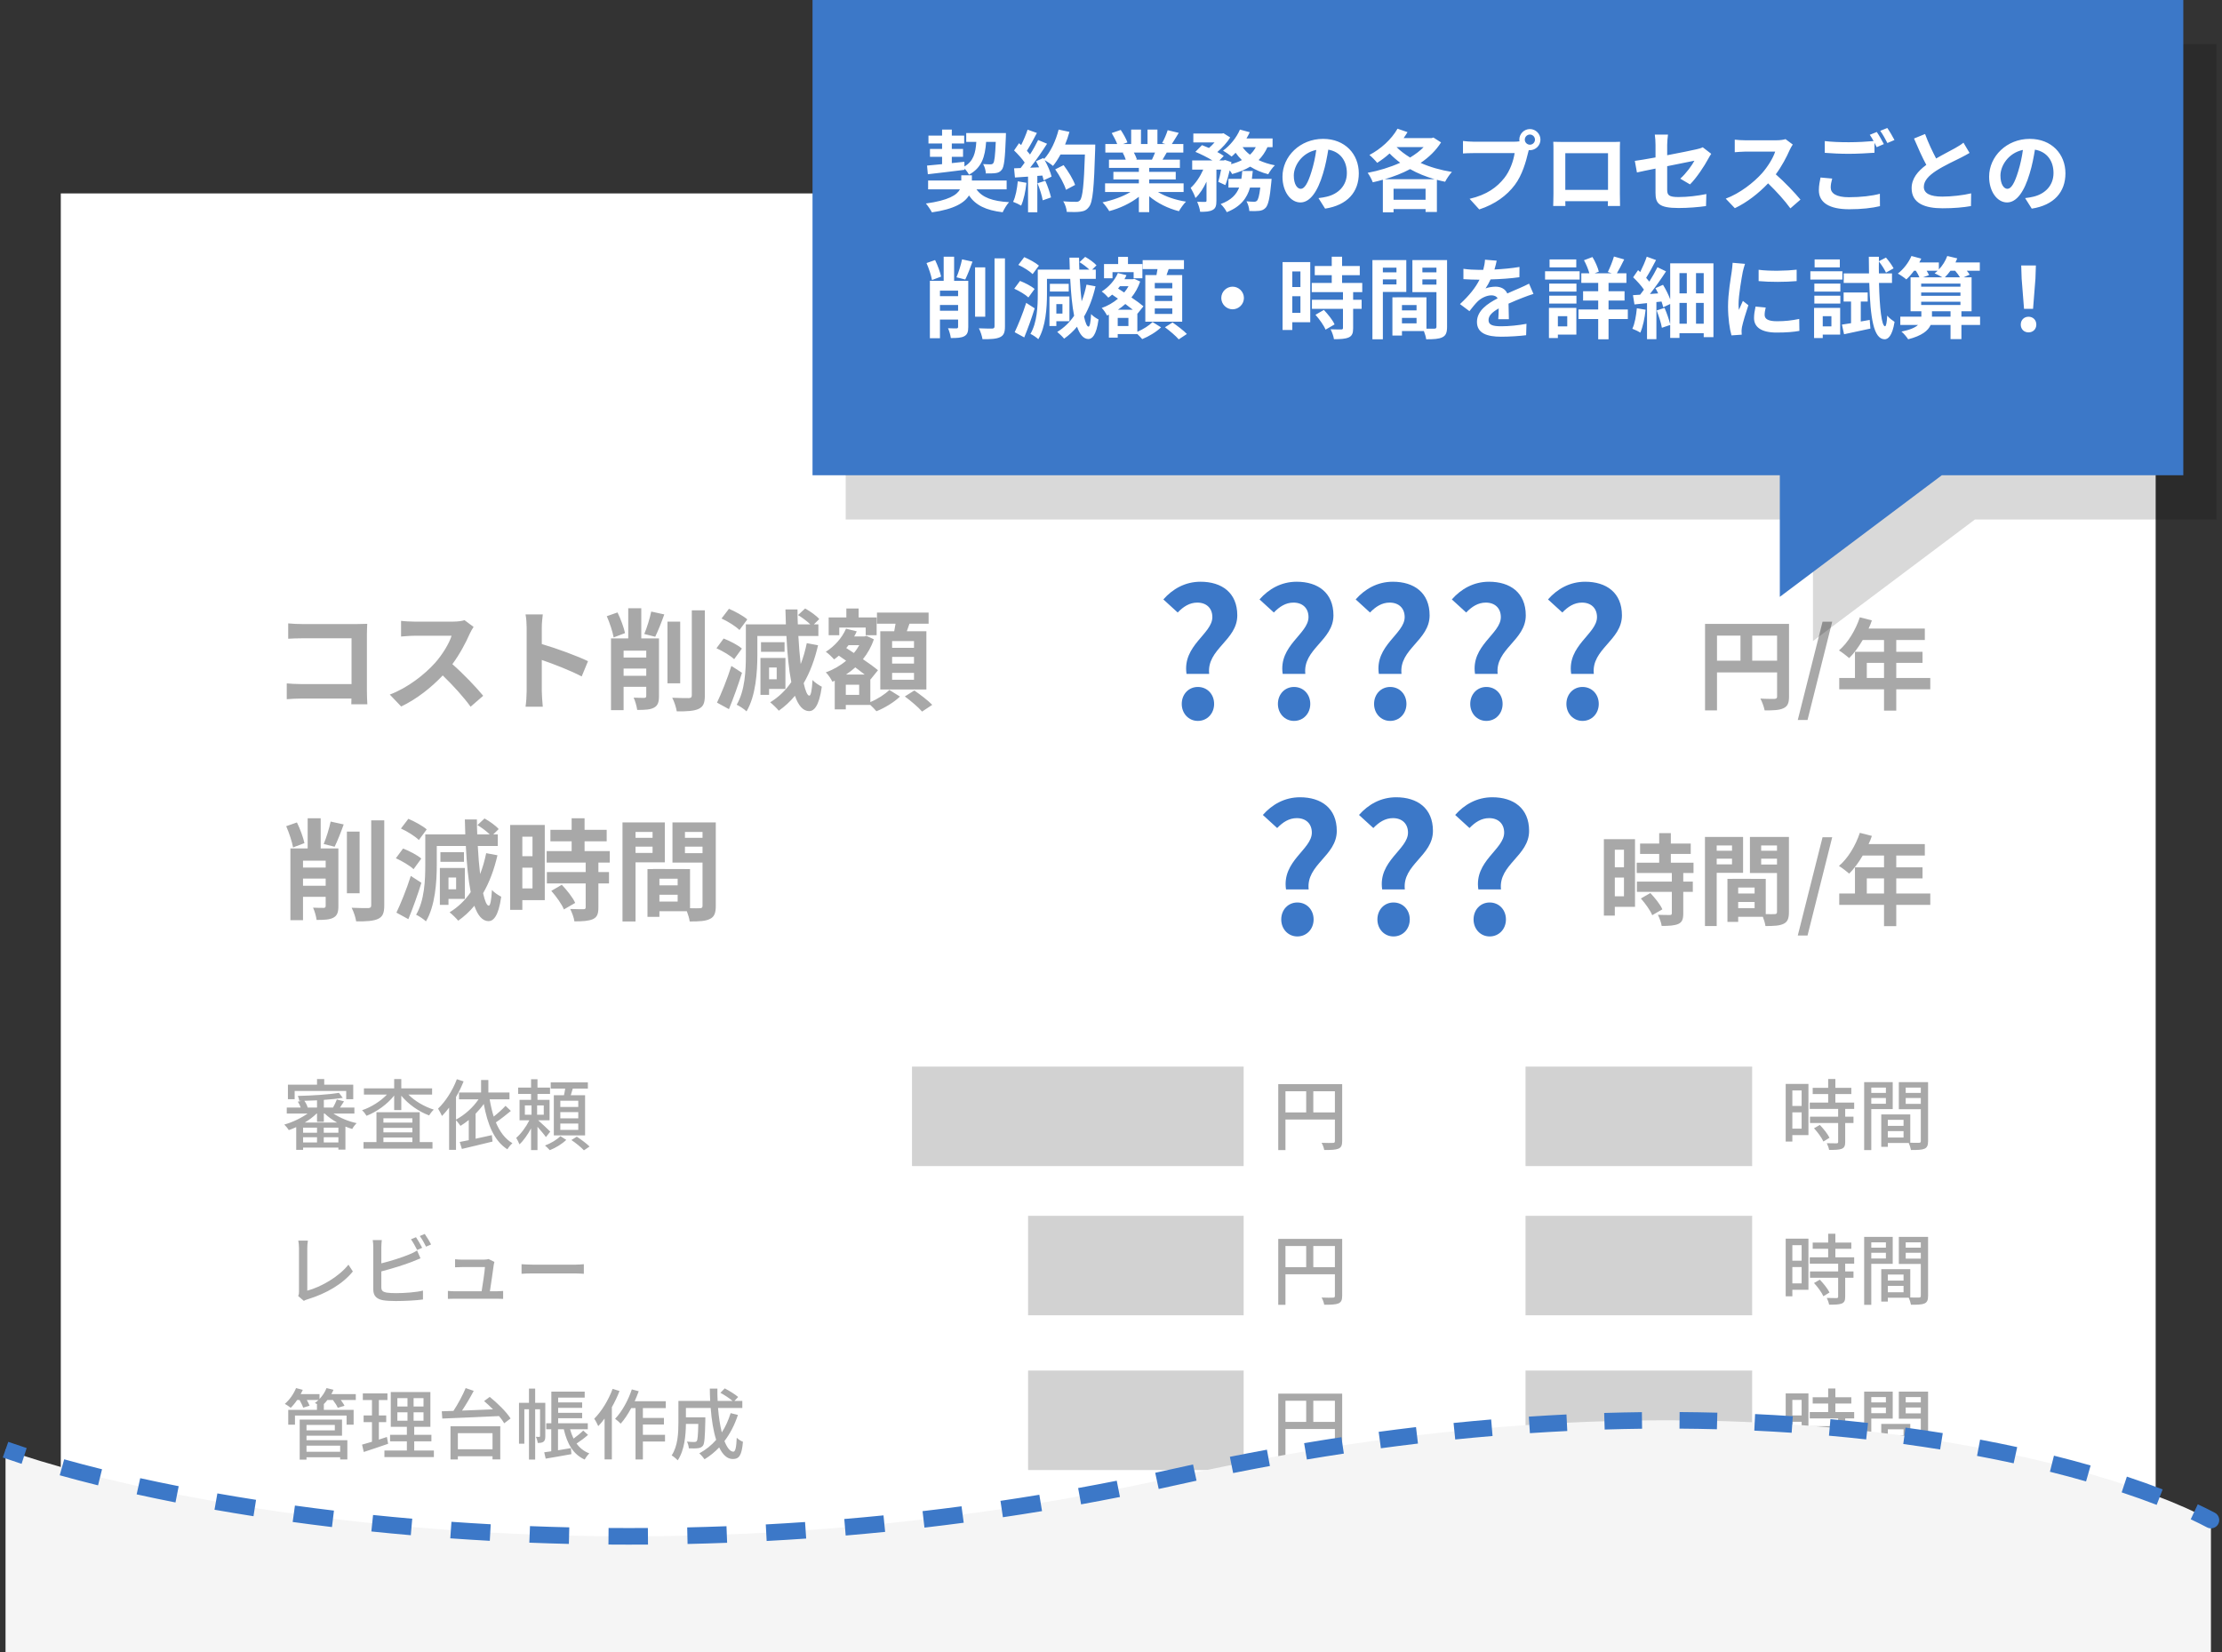 <svg width="402" height="299" viewBox="0 0 402 299" fill="none" xmlns="http://www.w3.org/2000/svg">
<rect x="0" y="0" width="402" height="299" fill="#333333" stroke="none"/>
<rect x="11" y="35" width="379" height="264" fill="white"/>
<path d="M52.14 112.8C52.88 112.88 53.92 112.92 54.6 112.92H64.68C65.26 112.92 66.1 112.9 66.44 112.88C66.42 113.34 66.38 114.14 66.38 114.72V125.08C66.38 125.78 66.42 126.84 66.46 127.44H63.56C63.58 127.12 63.58 126.78 63.58 126.4H54.46C53.68 126.4 52.54 126.46 51.88 126.52V123.66C52.58 123.72 53.48 123.78 54.38 123.78H63.6V115.5H54.62C53.78 115.5 52.7 115.54 52.14 115.58V112.8ZM85.68 113.44C85.52 113.66 85.16 114.28 84.98 114.68C84.3 116.24 83.18 118.38 81.84 120.18C83.82 121.9 86.24 124.46 87.42 125.9L85.14 127.88C83.84 126.08 81.98 124.04 80.1 122.22C77.98 124.46 75.32 126.54 72.58 127.84L70.52 125.68C73.74 124.48 76.84 122.04 78.72 119.94C80.04 118.44 81.26 116.46 81.7 115.04H74.92C74.08 115.04 72.98 115.16 72.56 115.18V112.34C73.1 112.42 74.32 112.48 74.92 112.48H81.98C82.84 112.48 83.64 112.36 84.04 112.22L85.68 113.44ZM95.28 125.08V113.58C95.28 112.88 95.22 111.88 95.08 111.18H98.2C98.12 111.88 98.02 112.76 98.02 113.58V116.54C100.7 117.32 104.54 118.74 106.38 119.64L105.24 122.4C103.18 121.32 100.18 120.16 98.02 119.42V125.08C98.02 125.66 98.12 127.06 98.2 127.88H95.08C95.2 127.08 95.28 125.88 95.28 125.08ZM113.08 114.56L111.02 115.34C110.84 114.32 110.3 112.68 109.78 111.5L111.72 110.82C112.3 112 112.86 113.54 113.08 114.56ZM112.82 122.28H116.92V120.98H112.82V122.28ZM116.92 117.74H112.82V118.98H116.92V117.74ZM119.22 115.52V125.96C119.22 127.06 119.02 127.68 118.3 128.06C117.62 128.42 116.68 128.46 115.28 128.46C115.2 127.82 114.92 126.84 114.64 126.24C115.42 126.28 116.28 126.28 116.56 126.28C116.82 126.26 116.92 126.18 116.92 125.92V124.28H112.82V128.5H110.54V115.52H113.66V110.06H116.02V115.52H119.22ZM118.54 115.22L116.56 114.72C117.04 113.6 117.56 111.9 117.82 110.66L120.18 111.18C119.66 112.64 119.04 114.2 118.54 115.22ZM123.06 112.48V123.64H120.76V112.48H123.06ZM125.16 110.44H127.52V125.82C127.52 127.22 127.24 127.86 126.42 128.26C125.6 128.66 124.26 128.74 122.44 128.72C122.34 128.04 121.98 126.94 121.62 126.26C122.92 126.32 124.2 126.32 124.62 126.32C125 126.3 125.16 126.18 125.16 125.8V110.44ZM135.2 112.08L133.78 114C133.12 113.34 131.7 112.44 130.54 111.92L131.88 110.16C133 110.64 134.48 111.44 135.2 112.08ZM134.22 117.36L132.82 119.28C132.16 118.64 130.74 117.8 129.62 117.3L130.92 115.54C132.06 115.98 133.5 116.72 134.22 117.36ZM132.32 120.5L134.24 121.74C133.56 123.94 132.7 126.32 131.88 128.32L129.72 127.14C130.48 125.54 131.56 122.92 132.32 120.5ZM140.52 120.78H139.14V122.92H140.52V120.78ZM142.1 124.66H139.14V125.74H137.58V119.06H142.1V124.66ZM141.94 116.2V117.94H137.68V116.2H141.94ZM145.96 116.38L148 116.76C147.4 119.36 146.54 121.66 145.4 123.62C145.72 125.04 146.06 125.86 146.42 125.88C146.7 125.9 146.9 124.88 147 123.04C147.38 123.5 148.3 124.08 148.68 124.26C148.18 127.9 147.2 128.68 146.38 128.68C145.28 128.66 144.44 127.68 143.82 125.9C142.96 126.94 141.98 127.84 140.9 128.6C140.58 128.2 139.8 127.44 139.34 127.08C140.88 126.14 142.14 124.92 143.16 123.42C142.72 121.2 142.44 118.36 142.28 115.08H137.02V118.56C137.02 121.56 136.74 125.92 135.06 128.72C134.68 128.34 133.78 127.74 133.28 127.52C134.8 124.94 134.94 121.26 134.94 118.56V112.98H142.18C142.14 112.1 142.12 111.2 142.1 110.28H144.28C144.28 111.2 144.3 112.1 144.34 112.98H146.6C146.02 112.42 145.16 111.76 144.38 111.3L145.66 110.1C146.56 110.6 147.7 111.4 148.22 112.02L147.24 112.98H148.06V115.08H144.44C144.54 116.94 144.68 118.66 144.86 120.16C145.32 119 145.68 117.74 145.96 116.38ZM165.36 117.22V116H161.4V117.22H165.36ZM165.36 120.08V118.86H161.4V120.08H165.36ZM165.36 123V121.76H161.4V123H165.36ZM159.26 114.22H161.78C161.86 113.78 161.94 113.3 162.02 112.86H158.66V110.84H168V112.86H164.54C164.38 113.34 164.22 113.8 164.06 114.22H167.6V124.76H159.26V114.22ZM151.84 113.56V114.94H149.92V111.72H153.12V110.1H155.34V111.72H158.6V114.94H156.62V113.56H151.84ZM155.44 125.74V123.9H153.02V125.74H155.44ZM153.06 122.06H156.44C155.94 121.66 155.34 121.22 154.74 120.76C154.2 121.24 153.64 121.68 153.06 122.06ZM155.46 116.74H153.52C153.38 116.92 153.24 117.08 153.1 117.26L154.48 118.16C154.86 117.72 155.18 117.24 155.46 116.74ZM157.46 122.9V127.04C158.78 126.5 160.18 125.58 160.9 124.84L162.82 126.04C161.78 127.06 160.02 128.12 158.56 128.7C158.3 128.38 157.86 127.94 157.46 127.56H153.02V128.36H151.02V123.18L150.6 123.36C150.34 122.84 149.82 122.04 149.4 121.66C150.72 121.2 151.98 120.48 153.08 119.56L151.76 118.64C151.48 118.88 151.2 119.12 150.9 119.32C150.58 118.94 149.84 118.22 149.4 117.94C150.96 116.96 152.34 115.44 153.06 113.76L155 114.24C154.86 114.56 154.72 114.86 154.54 115.16H156.4L156.76 115.06L158.1 115.68C157.64 117.04 156.96 118.24 156.12 119.28C157.2 120 158.18 120.72 158.84 121.28L157.5 122.94L157.46 122.9ZM163.7 126.02L165.42 124.94C166.48 125.68 167.94 126.78 168.66 127.54L166.82 128.76C166.18 128 164.78 126.82 163.7 126.02Z" fill="#A8A8A8"/>
<path d="M214.664 121.936C213.896 116.784 219.336 114.704 219.336 111.664C219.336 110.064 218.28 109.04 216.616 109.04C215.208 109.04 214.088 109.776 213.064 110.832L210.472 108.464C212.136 106.576 214.408 105.264 217.192 105.264C221.032 105.264 223.848 107.248 223.848 111.344C223.848 115.888 218.28 117.424 218.76 121.936H214.664ZM216.712 130.448C215.048 130.448 213.8 129.104 213.8 127.376C213.8 125.616 215.048 124.304 216.712 124.304C218.408 124.304 219.656 125.616 219.656 127.376C219.656 129.104 218.408 130.448 216.712 130.448ZM232.061 121.936C231.293 116.784 236.733 114.704 236.733 111.664C236.733 110.064 235.677 109.04 234.013 109.04C232.605 109.04 231.485 109.776 230.461 110.832L227.869 108.464C229.533 106.576 231.805 105.264 234.589 105.264C238.429 105.264 241.245 107.248 241.245 111.344C241.245 115.888 235.677 117.424 236.157 121.936H232.061ZM234.109 130.448C232.445 130.448 231.197 129.104 231.197 127.376C231.197 125.616 232.445 124.304 234.109 124.304C235.805 124.304 237.053 125.616 237.053 127.376C237.053 129.104 235.805 130.448 234.109 130.448ZM249.459 121.936C248.691 116.784 254.131 114.704 254.131 111.664C254.131 110.064 253.075 109.04 251.411 109.04C250.003 109.04 248.883 109.776 247.859 110.832L245.267 108.464C246.931 106.576 249.203 105.264 251.987 105.264C255.827 105.264 258.643 107.248 258.643 111.344C258.643 115.888 253.075 117.424 253.555 121.936H249.459ZM251.507 130.448C249.843 130.448 248.595 129.104 248.595 127.376C248.595 125.616 249.843 124.304 251.507 124.304C253.203 124.304 254.451 125.616 254.451 127.376C254.451 129.104 253.203 130.448 251.507 130.448ZM266.857 121.936C266.089 116.784 271.529 114.704 271.529 111.664C271.529 110.064 270.473 109.04 268.809 109.04C267.401 109.04 266.281 109.776 265.257 110.832L262.665 108.464C264.329 106.576 266.601 105.264 269.385 105.264C273.225 105.264 276.041 107.248 276.041 111.344C276.041 115.888 270.473 117.424 270.953 121.936H266.857ZM268.905 130.448C267.241 130.448 265.993 129.104 265.993 127.376C265.993 125.616 267.241 124.304 268.905 124.304C270.601 124.304 271.849 125.616 271.849 127.376C271.849 129.104 270.601 130.448 268.905 130.448ZM284.254 121.936C283.486 116.784 288.926 114.704 288.926 111.664C288.926 110.064 287.87 109.04 286.206 109.04C284.798 109.04 283.678 109.776 282.654 110.832L280.062 108.464C281.726 106.576 283.998 105.264 286.782 105.264C290.622 105.264 293.438 107.248 293.438 111.344C293.438 115.888 287.87 117.424 288.35 121.936H284.254ZM286.302 130.448C284.638 130.448 283.39 129.104 283.39 127.376C283.39 125.616 284.638 124.304 286.302 124.304C287.998 124.304 289.246 125.616 289.246 127.376C289.246 129.104 287.998 130.448 286.302 130.448Z" fill="#3C78C8"/>
<path d="M232.664 160.936C231.896 155.784 237.336 153.704 237.336 150.664C237.336 149.064 236.28 148.04 234.616 148.04C233.208 148.04 232.088 148.776 231.064 149.832L228.472 147.464C230.136 145.576 232.408 144.264 235.192 144.264C239.032 144.264 241.848 146.248 241.848 150.344C241.848 154.888 236.28 156.424 236.76 160.936H232.664ZM234.712 169.448C233.048 169.448 231.8 168.104 231.8 166.376C231.8 164.616 233.048 163.304 234.712 163.304C236.408 163.304 237.656 164.616 237.656 166.376C237.656 168.104 236.408 169.448 234.712 169.448ZM250.061 160.936C249.293 155.784 254.733 153.704 254.733 150.664C254.733 149.064 253.677 148.04 252.013 148.04C250.605 148.04 249.485 148.776 248.461 149.832L245.869 147.464C247.533 145.576 249.805 144.264 252.589 144.264C256.429 144.264 259.245 146.248 259.245 150.344C259.245 154.888 253.677 156.424 254.157 160.936H250.061ZM252.109 169.448C250.445 169.448 249.197 168.104 249.197 166.376C249.197 164.616 250.445 163.304 252.109 163.304C253.805 163.304 255.053 164.616 255.053 166.376C255.053 168.104 253.805 169.448 252.109 169.448ZM267.459 160.936C266.691 155.784 272.131 153.704 272.131 150.664C272.131 149.064 271.075 148.04 269.411 148.04C268.003 148.04 266.883 148.776 265.859 149.832L263.267 147.464C264.931 145.576 267.203 144.264 269.987 144.264C273.827 144.264 276.643 146.248 276.643 150.344C276.643 154.888 271.075 156.424 271.555 160.936H267.459ZM269.507 169.448C267.843 169.448 266.595 168.104 266.595 166.376C266.595 164.616 267.843 163.304 269.507 163.304C271.203 163.304 272.451 164.616 272.451 166.376C272.451 168.104 271.203 169.448 269.507 169.448Z" fill="#3C78C8"/>
<path d="M317.008 119.548H321.508V115.012H317.008V119.548ZM310.636 115.012V119.548H314.884V115.012H310.636ZM323.668 112.888V126.046C323.668 127.216 323.416 127.81 322.66 128.152C321.94 128.512 320.86 128.548 319.258 128.548C319.15 127.954 318.79 126.964 318.484 126.406C319.51 126.478 320.68 126.46 321.04 126.46C321.382 126.442 321.508 126.334 321.508 126.028V121.672H310.636V128.548H308.476V112.888H323.668ZM325.252 130.276L329.734 112.492H331.48L327.016 130.276H325.252ZM337.739 122.68H340.853V119.944H337.739V122.68ZM349.223 122.68V124.732H343.067V128.584H340.853V124.732H332.753V122.68H335.597V117.946H340.853V115.804H337.001C336.263 117.082 335.399 118.234 334.553 119.08C334.139 118.72 333.221 118 332.699 117.694C334.319 116.326 335.705 114.022 336.479 111.7L338.657 112.258C338.495 112.762 338.297 113.248 338.063 113.734H348.233V115.804H343.067V117.946H347.819V119.944H343.067V122.68H349.223Z" fill="#A8A8A8"/>
<path d="M293.806 153.76H292.15V156.928H293.806V153.76ZM292.15 162.184H293.806V158.8H292.15V162.184ZM295.804 151.852V164.092H292.15V165.676H290.17V151.852H295.804ZM296.866 162.58L298.576 161.59C299.404 162.472 300.376 163.66 300.754 164.542L298.918 165.604C298.594 164.776 297.676 163.498 296.866 162.58ZM306.388 157.972H304.534V159.52H306.262V161.374H304.534V165.298C304.534 166.324 304.336 166.864 303.634 167.188C302.932 167.494 301.96 167.548 300.628 167.548C300.556 166.954 300.232 166.108 299.944 165.532C300.808 165.568 301.816 165.568 302.086 165.568C302.374 165.568 302.464 165.496 302.464 165.244V161.374H296.146V159.52H302.464V157.972H296.11V156.1H300.178V154.516H296.722V152.644H300.178V150.754H302.284V152.644H305.884V154.516H302.284V156.1H306.388V157.972ZM313.354 152.986H310.582V153.94H313.354V152.986ZM310.582 156.406H313.354V155.38H310.582V156.406ZM315.352 157.936H310.582V167.566H308.458V151.438H315.352V157.936ZM318.628 156.442H321.49V155.38H318.628V156.442ZM321.49 152.986H318.628V153.94H321.49V152.986ZM314.47 164.326H317.44V163.21H314.47V164.326ZM317.44 161.68V160.6H314.47V161.68H317.44ZM323.65 151.438V165.028C323.65 166.18 323.416 166.81 322.696 167.152C321.994 167.512 320.95 167.566 319.402 167.566C319.348 167.116 319.15 166.45 318.934 165.892H314.47V166.81H312.526V159.034H313.408V159.016L319.456 159.034V165.406C320.158 165.424 320.824 165.424 321.058 165.406C321.382 165.406 321.49 165.298 321.49 165.01V157.972H316.594V151.438H323.65ZM325.252 169.276L329.734 151.492H331.48L327.016 169.276H325.252ZM337.739 161.68H340.853V158.944H337.739V161.68ZM349.223 161.68V163.732H343.067V167.584H340.853V163.732H332.753V161.68H335.597V156.946H340.853V154.804H337.001C336.263 156.082 335.399 157.234 334.553 158.08C334.139 157.72 333.221 157 332.699 156.694C334.319 155.326 335.705 153.022 336.479 150.7L338.657 151.258C338.495 151.762 338.297 152.248 338.063 152.734H348.233V154.804H343.067V156.946H347.819V158.944H343.067V161.68H349.223Z" fill="#A8A8A8"/>
<path d="M55.08 152.56L53.02 153.34C52.84 152.32 52.3 150.68 51.78 149.5L53.72 148.82C54.3 150 54.86 151.54 55.08 152.56ZM54.82 160.28H58.92V158.98H54.82V160.28ZM58.92 155.74H54.82V156.98H58.92V155.74ZM61.22 153.52V163.96C61.22 165.06 61.02 165.68 60.3 166.06C59.62 166.42 58.68 166.46 57.28 166.46C57.2 165.82 56.92 164.84 56.64 164.24C57.42 164.28 58.28 164.28 58.56 164.28C58.82 164.26 58.92 164.18 58.92 163.92V162.28H54.82V166.5H52.54V153.52H55.66V148.06H58.02V153.52H61.22ZM60.54 153.22L58.56 152.72C59.04 151.6 59.56 149.9 59.82 148.66L62.18 149.18C61.66 150.64 61.04 152.2 60.54 153.22ZM65.06 150.48V161.64H62.76V150.48H65.06ZM67.16 148.44H69.52V163.82C69.52 165.22 69.24 165.86 68.42 166.26C67.6 166.66 66.26 166.74 64.44 166.72C64.34 166.04 63.98 164.94 63.62 164.26C64.92 164.32 66.2 164.32 66.62 164.32C67 164.3 67.16 164.18 67.16 163.8V148.44ZM77.2 150.08L75.78 152C75.12 151.34 73.7 150.44 72.54 149.92L73.88 148.16C75 148.64 76.48 149.44 77.2 150.08ZM76.22 155.36L74.82 157.28C74.16 156.64 72.74 155.8 71.62 155.3L72.92 153.54C74.06 153.98 75.5 154.72 76.22 155.36ZM74.32 158.5L76.24 159.74C75.56 161.94 74.7 164.32 73.88 166.32L71.72 165.14C72.48 163.54 73.56 160.92 74.32 158.5ZM82.52 158.78H81.14V160.92H82.52V158.78ZM84.1 162.66H81.14V163.74H79.58V157.06H84.1V162.66ZM83.94 154.2V155.94H79.68V154.2H83.94ZM87.96 154.38L90 154.76C89.4 157.36 88.54 159.66 87.4 161.62C87.72 163.04 88.06 163.86 88.42 163.88C88.7 163.9 88.9 162.88 89 161.04C89.38 161.5 90.3 162.08 90.68 162.26C90.18 165.9 89.2 166.68 88.38 166.68C87.28 166.66 86.44 165.68 85.82 163.9C84.96 164.94 83.98 165.84 82.9 166.6C82.58 166.2 81.8 165.44 81.34 165.08C82.88 164.14 84.14 162.92 85.16 161.42C84.72 159.2 84.44 156.36 84.28 153.08H79.02V156.56C79.02 159.56 78.74 163.92 77.06 166.72C76.68 166.34 75.78 165.74 75.28 165.52C76.8 162.94 76.94 159.26 76.94 156.56V150.98H84.18C84.14 150.1 84.12 149.2 84.1 148.28H86.28C86.28 149.2 86.3 150.1 86.34 150.98H88.6C88.02 150.42 87.16 149.76 86.38 149.3L87.66 148.1C88.56 148.6 89.7 149.4 90.22 150.02L89.24 150.98H90.06V153.08H86.44C86.54 154.94 86.68 156.66 86.86 158.16C87.32 157 87.68 155.74 87.96 154.38ZM96.34 151.4H94.5V154.92H96.34V151.4ZM94.5 160.76H96.34V157H94.5V160.76ZM98.56 149.28V162.88H94.5V164.64H92.3V149.28H98.56ZM99.74 161.2L101.64 160.1C102.56 161.08 103.64 162.4 104.06 163.38L102.02 164.56C101.66 163.64 100.64 162.22 99.74 161.2ZM110.32 156.08H108.26V157.8H110.18V159.86H108.26V164.22C108.26 165.36 108.04 165.96 107.26 166.32C106.48 166.66 105.4 166.72 103.92 166.72C103.84 166.06 103.48 165.12 103.16 164.48C104.12 164.52 105.24 164.52 105.54 164.52C105.86 164.52 105.96 164.44 105.96 164.16V159.86H98.94V157.8H105.96V156.08H98.9V154H103.42V152.24H99.58V150.16H103.42V148.06H105.76V150.16H109.76V152.24H105.76V154H110.32V156.08ZM118.06 150.54H114.98V151.6H118.06V150.54ZM114.98 154.34H118.06V153.2H114.98V154.34ZM120.28 156.04H114.98V166.74H112.62V148.82H120.28V156.04ZM123.92 154.38H127.1V153.2H123.92V154.38ZM127.1 150.54H123.92V151.6H127.1V150.54ZM119.3 163.14H122.6V161.9H119.3V163.14ZM122.6 160.2V159H119.3V160.2H122.6ZM129.5 148.82V163.92C129.5 165.2 129.24 165.9 128.44 166.28C127.66 166.68 126.5 166.74 124.78 166.74C124.72 166.24 124.5 165.5 124.26 164.88H119.3V165.9H117.14V157.26H118.12V157.24L124.84 157.26V164.34C125.62 164.36 126.36 164.36 126.62 164.34C126.98 164.34 127.1 164.22 127.1 163.9V156.08H121.66V148.82H129.5Z" fill="#A8A8A8"/>
<path fill-rule="evenodd" clip-rule="evenodd" d="M401 8H153V94H328V116L357.305 94H401V8Z" fill="black" fill-opacity="0.15"/>
<path fill-rule="evenodd" clip-rule="evenodd" d="M395 0H147V86H322V108L351.305 86H395V0Z" fill="#3C78C8"/>
<path d="M167.864 31.528L167.72 29.96C168.488 29.896 169.416 29.8 170.44 29.704V28.376H168.248V26.952H170.44V25.96H167.976V24.536H170.44V23.448H172.2V24.536H174.44V25.96H172.2V26.952H174.232V28.376H172.2V29.512C172.952 29.432 173.72 29.352 174.472 29.272L174.488 30.12C176.12 29.16 176.504 27.688 176.632 25.672H174.808V24.072H181.992C181.992 24.072 181.992 24.584 181.976 24.792C181.832 28.632 181.672 30.168 181.256 30.696C180.936 31.112 180.6 31.256 180.136 31.32C179.736 31.384 179.064 31.384 178.36 31.384C178.344 30.856 178.136 30.12 177.864 29.688C178.44 29.736 178.952 29.736 179.192 29.736C179.416 29.736 179.544 29.704 179.688 29.544C179.912 29.272 180.04 28.248 180.152 25.672H178.408C178.216 28.376 177.624 30.36 175.304 31.608C175.144 31.288 174.824 30.84 174.504 30.504V30.728C172.152 31.032 169.672 31.32 167.864 31.528ZM182.12 34.264H176.664C177.704 35.736 179.56 36.408 182.552 36.584C182.136 37.032 181.656 37.848 181.4 38.408C178.344 38.04 176.52 37.144 175.304 35.368C174.52 36.664 172.68 37.848 168.6 38.424C168.36 37.96 167.88 37.256 167.512 36.824C171.608 36.264 173.144 35.272 173.672 34.264H167.912V32.664H173.912V31.72H175.832V32.664H182.12V34.264ZM184.136 32.808L185.704 33.08C185.544 34.584 185.208 36.184 184.744 37.208C184.408 37 183.704 36.664 183.288 36.52C183.752 35.576 184.008 34.152 184.136 32.808ZM187.704 33.16L189.112 32.712C189.544 33.656 189.96 34.904 190.152 35.72L188.648 36.248C188.52 35.432 188.104 34.136 187.704 33.16ZM192.696 26.152H198.152C198.152 26.152 198.152 26.792 198.136 27.032C197.928 34.04 197.704 36.568 197.032 37.416C196.584 38.024 196.168 38.2 195.496 38.296C194.92 38.392 193.928 38.376 193 38.344C192.968 37.8 192.712 36.968 192.36 36.424C193.368 36.52 194.28 36.52 194.712 36.52C195.016 36.52 195.192 36.456 195.384 36.248C195.864 35.752 196.104 33.416 196.28 27.96H191.864C191.432 28.744 190.984 29.448 190.504 30.024C190.184 29.736 189.48 29.256 189 28.968C189.56 29.976 190.072 31.16 190.248 31.96L188.808 32.632C188.76 32.376 188.68 32.088 188.584 31.768L187.672 31.832V38.408H185.992V31.96L183.624 32.12L183.464 30.456L184.648 30.408C184.888 30.104 185.144 29.768 185.384 29.416C184.92 28.728 184.136 27.864 183.464 27.224L184.36 25.912C184.488 26.024 184.616 26.136 184.744 26.248C185.192 25.368 185.64 24.296 185.912 23.464L187.592 24.056C187.016 25.16 186.36 26.392 185.784 27.288C185.992 27.512 186.184 27.752 186.344 27.96C186.92 27.064 187.432 26.136 187.816 25.336L189.432 26.008C188.536 27.416 187.416 29.048 186.376 30.344L187.992 30.28C187.816 29.896 187.624 29.512 187.432 29.176L188.776 28.584L188.888 28.776C190.072 27.512 191.016 25.464 191.528 23.448L193.48 23.864C193.272 24.648 193 25.416 192.696 26.152ZM194.504 33.464L192.856 34.344C192.552 33.336 191.72 31.8 190.904 30.648L192.424 29.88C193.256 30.984 194.168 32.456 194.504 33.464ZM208.968 27.608H205.144C205.368 28.024 205.576 28.504 205.688 28.84L205.416 28.888H208.408C208.6 28.504 208.792 28.04 208.968 27.608ZM214.136 34.744H209.496C210.856 35.576 212.712 36.2 214.568 36.488C214.136 36.904 213.576 37.704 213.288 38.216C211.32 37.72 209.384 36.76 207.912 35.512V38.392H206.04V35.608C204.552 36.776 202.584 37.704 200.68 38.2C200.408 37.736 199.864 37 199.464 36.616C201.256 36.248 203.144 35.576 204.52 34.744H199.928V33.176H206.04V32.472H201.432V31.096H206.04V30.376H200.632V28.888H203.672C203.544 28.488 203.336 28.008 203.128 27.64L203.32 27.608H199.976V26.056H202.12C201.896 25.448 201.48 24.68 201.128 24.072L202.76 23.512C203.224 24.2 203.752 25.144 203.976 25.768L203.192 26.056H204.648V23.448H206.424V26.056H207.608V23.448H209.4V26.056H210.824L210.248 25.88C210.632 25.224 211.032 24.264 211.256 23.56L213.256 24.04C212.808 24.776 212.376 25.496 212.008 26.056H214.088V27.608H211.08C210.824 28.072 210.568 28.504 210.328 28.888H213.464V30.376H207.912V31.096H212.712V32.472H207.912V33.176H214.136V34.744ZM226.488 32.36H230.056C230.056 32.36 230.024 32.856 229.992 33.08C229.736 35.848 229.448 37.08 228.984 37.592C228.632 37.96 228.296 38.088 227.816 38.152C227.416 38.2 226.76 38.216 226.024 38.184C226.008 37.656 225.8 36.92 225.512 36.424C226.088 36.488 226.632 36.504 226.888 36.504C227.112 36.504 227.24 36.472 227.4 36.328C227.624 36.12 227.832 35.432 228.008 33.944H226.152C225.608 35.848 224.472 37.4 221.944 38.392C221.736 37.944 221.24 37.272 220.84 36.92C222.76 36.216 223.688 35.192 224.184 33.944H222.248V32.36H224.584C224.664 31.896 224.712 31.432 224.744 30.936H226.648C226.6 31.416 226.552 31.896 226.488 32.36ZM227.192 26.632H224.808C225.16 27.128 225.608 27.592 226.136 27.992C226.568 27.608 226.92 27.144 227.192 26.632ZM230.232 26.632H229.304C228.888 27.544 228.36 28.312 227.704 28.968C228.584 29.384 229.576 29.704 230.648 29.912C230.232 30.296 229.704 31.048 229.448 31.528C228.232 31.224 227.144 30.744 226.184 30.152C225.24 30.728 224.136 31.16 222.92 31.496C222.824 31.32 222.664 31.08 222.472 30.824C222.248 31.816 221.976 32.776 221.688 33.496L220.408 32.904C220.584 32.312 220.776 31.512 220.92 30.696H220.072V36.328C220.072 37.192 219.944 37.704 219.384 37.992C218.84 38.296 218.12 38.328 217.128 38.328C217.08 37.8 216.824 37.032 216.584 36.52C217.176 36.536 217.816 36.536 218.024 36.536C218.216 36.52 218.28 36.488 218.28 36.296V32.872C217.72 34.056 217.048 35.128 216.28 35.832C216.12 35.288 215.704 34.504 215.416 33.992C216.296 33.208 217.128 31.96 217.688 30.696H215.688V29.032H219.352C218.456 28.488 217.256 27.88 216.264 27.48L217.464 26.264C217.848 26.408 218.296 26.584 218.728 26.776C219.08 26.472 219.432 26.12 219.736 25.768H215.896V24.168H221.064L221.352 24.104L222.568 24.872C222.024 25.768 221.128 26.744 220.232 27.512C220.696 27.752 221.096 27.992 221.4 28.216L220.616 29.032H221.384L221.64 28.952L222.792 29.336L222.728 29.704C223.432 29.512 224.104 29.272 224.68 28.968C224.264 28.568 223.88 28.12 223.544 27.64C223.304 27.896 223.064 28.12 222.824 28.328C222.456 28.024 221.72 27.512 221.272 27.256C222.52 26.36 223.704 24.92 224.328 23.448L226.104 23.928C225.928 24.312 225.736 24.68 225.512 25.048H230.232V26.632ZM245.832 31.368C245.832 34.744 243.768 37.128 239.736 37.752L238.536 35.848C239.144 35.784 239.592 35.688 240.024 35.592C242.072 35.112 243.672 33.64 243.672 31.304C243.672 29.096 242.472 27.448 240.312 27.08C240.088 28.44 239.816 29.912 239.352 31.416C238.392 34.648 237.016 36.632 235.272 36.632C233.496 36.632 232.024 34.68 232.024 31.976C232.024 28.28 235.224 25.128 239.368 25.128C243.336 25.128 245.832 27.88 245.832 31.368ZM234.072 31.768C234.072 33.384 234.712 34.168 235.336 34.168C236.008 34.168 236.632 33.16 237.288 31C237.656 29.816 237.96 28.456 238.136 27.128C235.496 27.672 234.072 30.008 234.072 31.768ZM250.536 32.424H259.528C257.944 31.96 256.456 31.368 255.112 30.6C253.688 31.368 252.12 31.96 250.536 32.424ZM252.12 36.152H257.912V34.152H252.12V36.152ZM257.56 26.616H252.664C253.336 27.304 254.184 27.928 255.112 28.504C256.056 27.928 256.888 27.32 257.56 26.616ZM259.336 24.888L260.712 25.768C259.8 27.224 258.52 28.456 257.016 29.48C258.712 30.232 260.648 30.792 262.68 31.112C262.264 31.544 261.72 32.36 261.448 32.888C260.936 32.792 260.456 32.664 259.96 32.536V38.36H257.912V37.832H252.12V38.424H250.184V32.52C249.576 32.696 248.968 32.856 248.36 32.984C248.168 32.472 247.768 31.704 247.432 31.272C249.416 30.904 251.48 30.28 253.32 29.448C252.632 28.936 251.992 28.376 251.4 27.768C250.68 28.424 249.912 28.984 249.16 29.464C248.856 29.08 248.152 28.36 247.752 28.04C249.784 26.984 251.736 25.224 252.84 23.288L254.648 23.912C254.424 24.264 254.2 24.632 253.944 24.984H259.016L259.336 24.888ZM275.864 25.272C275.864 25.768 276.28 26.184 276.792 26.184C277.288 26.184 277.704 25.768 277.704 25.272C277.704 24.76 277.288 24.344 276.792 24.344C276.28 24.344 275.864 24.76 275.864 25.272ZM274.872 25.272C274.872 24.216 275.736 23.352 276.792 23.352C277.832 23.352 278.696 24.216 278.696 25.272C278.696 26.312 277.832 27.176 276.792 27.176C276.728 27.176 276.648 27.176 276.584 27.16C276.536 27.336 276.504 27.496 276.456 27.64C276.088 29.208 275.4 31.688 274.056 33.464C272.616 35.384 270.472 36.968 267.624 37.896L265.88 35.976C269.048 35.24 270.856 33.848 272.152 32.216C273.208 30.888 273.816 29.08 274.024 27.704H266.584C265.848 27.704 265.08 27.736 264.68 27.768V25.512C265.144 25.576 266.056 25.64 266.584 25.64H273.992C274.216 25.64 274.568 25.624 274.904 25.576C274.888 25.48 274.872 25.384 274.872 25.272ZM281.016 25.656C281.672 25.672 282.28 25.688 282.712 25.688H291.512C291.912 25.688 292.52 25.688 293.096 25.656C293.064 26.136 293.064 26.728 293.064 27.208V35.048C293.064 35.672 293.096 37.208 293.096 37.272H290.888C290.888 37.24 290.904 36.872 290.904 36.408H283.192C283.208 36.856 283.208 37.224 283.208 37.272H281C281 37.192 281.048 35.8 281.048 35.032V27.208C281.048 26.76 281.048 26.104 281.016 25.656ZM283.192 27.72V34.36H290.92V27.72H283.192ZM299.512 34.872V30.504C298.088 30.792 296.824 31.048 296.152 31.208L295.768 29.112C296.52 29.016 297.928 28.776 299.512 28.488V26.2C299.512 25.672 299.464 24.856 299.384 24.36H301.768C301.704 24.856 301.624 25.656 301.624 26.2V28.088C303.96 27.64 306.2 27.192 306.92 27.016C307.368 26.92 307.752 26.808 308.056 26.648L309.592 27.832C309.448 28.056 309.208 28.424 309.064 28.712C308.36 30.04 306.904 32.232 305.752 33.368L303.992 32.328C305.048 31.384 306.104 29.928 306.552 29.08C306.056 29.192 303.896 29.608 301.624 30.072V34.312C301.624 35.304 301.912 35.656 303.672 35.656C305.352 35.656 307.128 35.432 308.712 35.112L308.648 37.288C307.32 37.48 305.4 37.64 303.688 37.64C300.04 37.64 299.512 36.76 299.512 34.872ZM324.344 26.152C324.216 26.328 323.928 26.824 323.784 27.144C323.24 28.392 322.344 30.104 321.272 31.544C322.856 32.92 324.792 34.968 325.736 36.12L323.912 37.704C322.872 36.264 321.384 34.632 319.88 33.176C318.184 34.968 316.056 36.632 313.864 37.672L312.216 35.944C314.792 34.984 317.272 33.032 318.776 31.352C319.832 30.152 320.808 28.568 321.16 27.432H315.736C315.064 27.432 314.184 27.528 313.848 27.544V25.272C314.28 25.336 315.256 25.384 315.736 25.384H321.384C322.072 25.384 322.712 25.288 323.032 25.176L324.344 26.152ZM331.48 32.312C331.32 32.888 331.208 33.4 331.208 33.928C331.208 34.968 332.184 35.688 334.488 35.688C336.648 35.688 338.696 35.448 340.104 35.064L340.12 37.304C338.728 37.64 336.808 37.864 334.568 37.864C330.904 37.864 329.064 36.632 329.064 34.424C329.064 33.496 329.256 32.728 329.368 32.12L331.48 32.312ZM339.544 23.88C339.944 24.456 340.52 25.48 340.824 26.072L339.528 26.632C339.416 26.392 339.272 26.12 339.128 25.848V27.64C338.008 27.72 336.024 27.832 334.504 27.832C332.824 27.832 331.432 27.752 330.136 27.656V25.528C331.32 25.672 332.808 25.736 334.488 25.736C336.008 25.736 337.736 25.64 338.968 25.528C338.744 25.112 338.504 24.712 338.28 24.392L339.544 23.88ZM341.448 23.16C341.864 23.752 342.456 24.776 342.744 25.336L341.464 25.88C341.128 25.208 340.616 24.28 340.168 23.672L341.448 23.16ZM348.28 24.248C348.888 25.912 349.64 27.448 350.28 28.68C351.592 27.912 352.984 27.224 353.736 26.792C354.344 26.44 354.808 26.168 355.224 25.816L356.328 27.672C355.848 27.96 355.336 28.232 354.744 28.536C353.752 29.032 351.736 29.96 350.28 30.904C348.952 31.784 348.056 32.696 348.056 33.816C348.056 34.968 349.16 35.576 351.384 35.576C353.032 35.576 355.192 35.336 356.616 34.984L356.584 37.288C355.224 37.528 353.528 37.688 351.448 37.688C348.264 37.688 345.848 36.808 345.848 34.056C345.848 32.296 346.968 30.968 348.504 29.832C347.768 28.472 347 26.76 346.28 25.064L348.28 24.248ZM373.676 31.368C373.676 34.744 371.612 37.128 367.58 37.752L366.38 35.848C366.988 35.784 367.436 35.688 367.868 35.592C369.916 35.112 371.516 33.64 371.516 31.304C371.516 29.096 370.316 27.448 368.156 27.08C367.932 28.44 367.66 29.912 367.196 31.416C366.236 34.648 364.86 36.632 363.116 36.632C361.34 36.632 359.868 34.68 359.868 31.976C359.868 28.28 363.068 25.128 367.212 25.128C371.18 25.128 373.676 27.88 373.676 31.368ZM361.916 31.768C361.916 33.384 362.556 34.168 363.18 34.168C363.852 34.168 364.476 33.16 365.132 31C365.5 29.816 365.804 28.456 365.98 27.128C363.34 27.672 361.916 30.008 361.916 31.768ZM170.264 50.048L168.616 50.672C168.472 49.856 168.04 48.544 167.624 47.6L169.176 47.056C169.64 48 170.088 49.232 170.264 50.048ZM170.056 56.224H173.336V55.184H170.056V56.224ZM173.336 52.592H170.056V53.584H173.336V52.592ZM175.176 50.816V59.168C175.176 60.048 175.016 60.544 174.44 60.848C173.896 61.136 173.144 61.168 172.024 61.168C171.96 60.656 171.736 59.872 171.512 59.392C172.136 59.424 172.824 59.424 173.048 59.424C173.256 59.408 173.336 59.344 173.336 59.136V57.824H170.056V61.2H168.232V50.816H170.728V46.448H172.616V50.816H175.176ZM174.632 50.576L173.048 50.176C173.432 49.28 173.848 47.92 174.056 46.928L175.944 47.344C175.528 48.512 175.032 49.76 174.632 50.576ZM178.248 48.384V57.312H176.408V48.384H178.248ZM179.928 46.752H181.816V59.056C181.816 60.176 181.592 60.688 180.936 61.008C180.28 61.328 179.208 61.392 177.752 61.376C177.672 60.832 177.384 59.952 177.096 59.408C178.136 59.456 179.16 59.456 179.496 59.456C179.8 59.44 179.928 59.344 179.928 59.04V46.752ZM187.96 48.064L186.824 49.6C186.296 49.072 185.16 48.352 184.232 47.936L185.304 46.528C186.2 46.912 187.384 47.552 187.96 48.064ZM187.176 52.288L186.056 53.824C185.528 53.312 184.392 52.64 183.496 52.24L184.536 50.832C185.448 51.184 186.6 51.776 187.176 52.288ZM185.656 54.8L187.192 55.792C186.648 57.552 185.96 59.456 185.304 61.056L183.576 60.112C184.184 58.832 185.048 56.736 185.656 54.8ZM192.216 55.024H191.112V56.736H192.216V55.024ZM193.48 58.128H191.112V58.992H189.864V53.648H193.48V58.128ZM193.352 51.36V52.752H189.944V51.36H193.352ZM196.568 51.504L198.2 51.808C197.72 53.888 197.032 55.728 196.12 57.296C196.376 58.432 196.648 59.088 196.936 59.104C197.16 59.12 197.32 58.304 197.4 56.832C197.704 57.2 198.44 57.664 198.744 57.808C198.344 60.72 197.56 61.344 196.904 61.344C196.024 61.328 195.352 60.544 194.856 59.12C194.168 59.952 193.384 60.672 192.52 61.28C192.264 60.96 191.64 60.352 191.272 60.064C192.504 59.312 193.512 58.336 194.328 57.136C193.976 55.36 193.752 53.088 193.624 50.464H189.416V53.248C189.416 55.648 189.192 59.136 187.848 61.376C187.544 61.072 186.824 60.592 186.424 60.416C187.64 58.352 187.752 55.408 187.752 53.248V48.784H193.544C193.512 48.08 193.496 47.36 193.48 46.624H195.224C195.224 47.36 195.24 48.08 195.272 48.784H197.08C196.616 48.336 195.928 47.808 195.304 47.44L196.328 46.48C197.048 46.88 197.96 47.52 198.376 48.016L197.592 48.784H198.248V50.464H195.352C195.432 51.952 195.544 53.328 195.688 54.528C196.056 53.6 196.344 52.592 196.568 51.504ZM212.088 52.176V51.2H208.92V52.176H212.088ZM212.088 54.464V53.488H208.92V54.464H212.088ZM212.088 56.8V55.808H208.92V56.8H212.088ZM207.208 49.776H209.224C209.288 49.424 209.352 49.04 209.416 48.688H206.728V47.072H214.2V48.688H211.432C211.304 49.072 211.176 49.44 211.048 49.776H213.88V58.208H207.208V49.776ZM201.272 49.248V50.352H199.736V47.776H202.296V46.48H204.072V47.776H206.68V50.352H205.096V49.248H201.272ZM204.152 58.992V57.52H202.216V58.992H204.152ZM202.248 56.048H204.952C204.552 55.728 204.072 55.376 203.592 55.008C203.16 55.392 202.712 55.744 202.248 56.048ZM204.168 51.792H202.616C202.504 51.936 202.392 52.064 202.28 52.208L203.384 52.928C203.688 52.576 203.944 52.192 204.168 51.792ZM205.768 56.72V60.032C206.824 59.6 207.944 58.864 208.52 58.272L210.056 59.232C209.224 60.048 207.816 60.896 206.648 61.36C206.44 61.104 206.088 60.752 205.768 60.448H202.216V61.088H200.616V56.944L200.28 57.088C200.072 56.672 199.656 56.032 199.32 55.728C200.376 55.36 201.384 54.784 202.264 54.048L201.208 53.312C200.984 53.504 200.76 53.696 200.52 53.856C200.264 53.552 199.672 52.976 199.32 52.752C200.568 51.968 201.672 50.752 202.248 49.408L203.8 49.792C203.688 50.048 203.576 50.288 203.432 50.528H204.92L205.208 50.448L206.28 50.944C205.912 52.032 205.368 52.992 204.696 53.824C205.56 54.4 206.344 54.976 206.872 55.424L205.8 56.752L205.768 56.72ZM210.76 59.216L212.136 58.352C212.984 58.944 214.152 59.824 214.728 60.432L213.256 61.408C212.744 60.8 211.624 59.856 210.76 59.216ZM223 51.872C224.12 51.872 225.048 52.8 225.048 53.92C225.048 55.04 224.12 55.968 223 55.968C221.88 55.968 220.952 55.04 220.952 53.92C220.952 52.8 221.88 51.872 223 51.872ZM235.272 49.12H233.8V51.936H235.272V49.12ZM233.8 56.608H235.272V53.6H233.8V56.608ZM237.048 47.424V58.304H233.8V59.712H232.04V47.424H237.048ZM237.992 56.96L239.512 56.08C240.248 56.864 241.112 57.92 241.448 58.704L239.816 59.648C239.528 58.912 238.712 57.776 237.992 56.96ZM246.456 52.864H244.808V54.24H246.344V55.888H244.808V59.376C244.808 60.288 244.632 60.768 244.008 61.056C243.384 61.328 242.52 61.376 241.336 61.376C241.272 60.848 240.984 60.096 240.728 59.584C241.496 59.616 242.392 59.616 242.632 59.616C242.888 59.616 242.968 59.552 242.968 59.328V55.888H237.352V54.24H242.968V52.864H237.32V51.2H240.936V49.792H237.864V48.128H240.936V46.448H242.808V48.128H246.008V49.792H242.808V51.2H246.456V52.864ZM252.648 48.432H250.184V49.28H252.648V48.432ZM250.184 51.472H252.648V50.56H250.184V51.472ZM254.424 52.832H250.184V61.392H248.296V47.056H254.424V52.832ZM257.336 51.504H259.88V50.56H257.336V51.504ZM259.88 48.432H257.336V49.28H259.88V48.432ZM253.64 58.512H256.28V57.52H253.64V58.512ZM256.28 56.16V55.2H253.64V56.16H256.28ZM261.8 47.056V59.136C261.8 60.16 261.592 60.72 260.952 61.024C260.328 61.344 259.4 61.392 258.024 61.392C257.976 60.992 257.8 60.4 257.608 59.904H253.64V60.72H251.912V53.808H252.696V53.792L258.072 53.808V59.472C258.696 59.488 259.288 59.488 259.496 59.472C259.784 59.472 259.88 59.376 259.88 59.12V52.864H255.528V47.056H261.8ZM270.776 47.168C270.696 47.568 270.584 48.096 270.376 48.768C271.896 48.688 273.496 48.544 274.904 48.304L274.888 50.16C273.368 50.384 271.4 50.512 269.672 50.56C269.4 51.152 269.08 51.728 268.76 52.192C269.176 52 270.04 51.872 270.568 51.872C271.544 51.872 272.344 52.288 272.696 53.104C273.528 52.72 274.2 52.448 274.856 52.16C275.48 51.888 276.04 51.632 276.632 51.328L277.432 53.184C276.92 53.328 276.072 53.648 275.528 53.856C274.808 54.144 273.896 54.496 272.92 54.944C272.936 55.84 272.968 57.024 272.984 57.76H271.064C271.112 57.28 271.128 56.512 271.144 55.808C269.944 56.496 269.304 57.12 269.304 57.92C269.304 58.8 270.056 59.04 271.624 59.04C272.984 59.04 274.76 58.864 276.168 58.592L276.104 60.656C275.048 60.8 273.08 60.928 271.576 60.928C269.064 60.928 267.208 60.32 267.208 58.256C267.208 56.208 269.128 54.928 270.952 53.984C270.712 53.584 270.28 53.44 269.832 53.44C268.936 53.44 267.944 53.952 267.336 54.544C266.856 55.024 266.392 55.6 265.848 56.304L264.136 55.024C265.816 53.472 266.952 52.048 267.672 50.608C267.592 50.608 267.528 50.608 267.464 50.608C266.808 50.608 265.64 50.576 264.76 50.512V48.64C265.576 48.768 266.76 48.832 267.576 48.832C267.816 48.832 268.088 48.832 268.344 48.832C268.52 48.192 268.632 47.568 268.664 46.992L270.776 47.168ZM285.176 46.944V48.384H280.344V46.944H285.176ZM285.784 49.088V50.592H279.528V49.088H285.784ZM283.544 57.216H281.848V59.056H283.544V57.216ZM285.192 55.712V60.544H281.848V61.168H280.232V55.712H285.192ZM280.28 54.928V53.504H285.208V54.928H280.28ZM280.28 52.768V51.312H285.208V52.768H280.28ZM294.504 56V57.728H291.016V61.392H289.144V57.728H285.576V56H289.144V54.384H286.408V52.704H289.144V51.184H286.088V49.456H287.544C287.352 48.736 286.968 47.808 286.568 47.088L288.104 46.512C288.616 47.344 289.08 48.416 289.256 49.152L288.488 49.456H291.608L290.888 49.216C291.272 48.448 291.752 47.264 291.992 46.416L293.848 46.944C293.4 47.856 292.92 48.784 292.52 49.456H294.248V51.184H291.016V52.704H293.912V54.384H291.016V56H294.504ZM296.136 55.776L297.72 56.048C297.56 57.568 297.224 59.168 296.76 60.192C296.44 59.968 295.72 59.632 295.32 59.488C295.768 58.56 296.008 57.12 296.136 55.776ZM306.84 58.576H308.232V54.816H306.84V58.576ZM303.848 54.816V58.576H305.176V54.816H303.848ZM305.176 49.424H303.848V53.088H305.176V49.424ZM308.232 53.088V49.424H306.84V53.088H308.232ZM302.168 47.648H309.992V61.008H308.232V60.288H303.848V61.152H302.168V58.8L300.664 59.312C300.536 58.48 300.104 57.168 299.72 56.176L301.144 55.712C301.56 56.64 301.944 57.808 302.168 58.656V55.008L300.904 55.6C300.84 55.296 300.728 54.944 300.6 54.56L299.672 54.656V61.376H297.976V54.848C297.16 54.928 296.392 55.008 295.704 55.088L295.432 53.408C295.816 53.392 296.264 53.36 296.728 53.328C296.952 53.04 297.192 52.736 297.416 52.416C296.952 51.696 296.152 50.832 295.464 50.176L296.36 48.88C296.488 48.992 296.616 49.104 296.744 49.232C297.192 48.336 297.656 47.28 297.928 46.448L299.608 47.056C299.048 48.16 298.376 49.392 297.816 50.272C298.024 50.512 298.232 50.752 298.392 50.96C298.952 50.064 299.48 49.136 299.864 48.352L301.416 49.104C300.568 50.416 299.496 51.936 298.504 53.2L299.992 53.088C299.832 52.768 299.672 52.432 299.496 52.144L300.872 51.536C301.368 52.352 301.864 53.328 302.168 54.16V47.648ZM318.168 48.816C320.136 49.088 323.32 49.008 325.048 48.8V50.864C323.08 51.04 320.184 51.056 318.168 50.864V48.816ZM319.448 55.648C319.32 56.176 319.256 56.56 319.256 56.992C319.256 57.696 319.864 58.128 321.496 58.128C322.92 58.128 324.104 58 325.512 57.712L325.544 59.872C324.504 60.064 323.224 60.176 321.416 60.176C318.664 60.176 317.336 59.2 317.336 57.552C317.336 56.928 317.432 56.288 317.608 55.472L319.448 55.648ZM315.704 47.744C315.576 48.08 315.368 48.88 315.304 49.168C315.096 50.24 314.536 53.44 314.536 55.04C314.536 55.344 314.552 55.76 314.6 56.08C314.84 55.536 315.096 54.976 315.32 54.448L316.312 55.232C315.864 56.56 315.336 58.304 315.16 59.152C315.112 59.392 315.08 59.744 315.08 59.904C315.08 60.08 315.096 60.336 315.112 60.56L313.256 60.688C312.936 59.584 312.632 57.632 312.632 55.456C312.632 53.056 313.128 50.352 313.304 49.12C313.352 48.672 313.448 48.064 313.464 47.552L315.704 47.744ZM332.856 46.944V48.384H328.296V46.944H332.856ZM333.32 49.088V50.592H327.528V49.088H333.32ZM331.336 57.216H329.768V59.056H331.336V57.216ZM332.92 55.712V60.544H329.768V61.168H328.2V55.712H332.92ZM328.248 54.928V53.504H332.952V54.928H328.248ZM328.248 52.768V51.312H332.952V52.768H328.248ZM336.648 58.176L338.264 57.888L338.392 59.456C336.744 59.824 335 60.192 333.624 60.48L333.24 58.736C333.72 58.672 334.28 58.576 334.888 58.48V54.56H333.544V52.928H337.896V54.56H336.648V58.176ZM342.296 51.2H339.944C340.056 55.776 340.424 58.992 341.032 59.04C341.24 59.04 341.368 58.304 341.432 57.104C341.72 57.52 342.472 58.048 342.76 58.24C342.344 60.848 341.544 61.408 340.952 61.392C338.968 61.344 338.376 57.568 338.184 51.2H333.56V49.472H338.136C338.12 48.512 338.104 47.52 338.104 46.464H339.928V47.264L341.208 46.608C341.72 47.2 342.312 48.016 342.584 48.56L341.208 49.328C340.968 48.784 340.424 47.936 339.928 47.312C339.912 48.048 339.912 48.768 339.928 49.472H342.296V51.2ZM349.528 57.296H352.888V56.32H349.528V57.296ZM347.576 54.592V55.184H354.68V54.592H347.576ZM350.552 48.992H348.568C348.744 49.28 348.904 49.568 348.984 49.792L347.928 50.176H351.4C350.968 49.92 350.376 49.616 350.008 49.456C350.2 49.312 350.376 49.168 350.552 48.992ZM353.72 48.992H352.872C352.552 49.44 352.2 49.84 351.864 50.176H354.6C354.376 49.824 354.056 49.376 353.72 48.992ZM347.576 52.928V53.52H354.68V52.928H347.576ZM354.68 51.312H347.576V51.872H354.68V51.312ZM358.232 57.296V58.8H354.856V61.36H352.888V58.8H349.288C348.84 59.824 347.72 60.752 345.224 61.392C344.968 60.992 344.44 60.352 344.008 60C345.592 59.68 346.504 59.264 347 58.8H343.8V57.296H347.608V56.32H345.656V50.176H347.256C347.112 49.824 346.872 49.376 346.616 48.992H346.28C345.832 49.6 345.352 50.144 344.888 50.56C344.552 50.256 343.8 49.744 343.352 49.504C344.36 48.736 345.304 47.52 345.816 46.32L347.592 46.8C347.48 47.024 347.368 47.264 347.24 47.488H350.776V48.752C351.432 48.08 351.976 47.2 352.296 46.32L354.104 46.752C354.008 46.992 353.896 47.248 353.784 47.488H358.184V48.992H355.832C356.04 49.248 356.232 49.488 356.344 49.696L355.272 50.176H356.696V56.32H354.856V57.296H358.232ZM366.184 55.888L365.752 50.416L365.672 48.032H368.328L368.248 50.416L367.816 55.888H366.184ZM367 60.144C366.184 60.144 365.592 59.568 365.592 58.736C365.592 57.888 366.2 57.312 367 57.312C367.8 57.312 368.408 57.888 368.408 58.736C368.408 59.568 367.8 60.144 367 60.144Z" fill="white"/>
<path d="M53.31 197.41V198.894H52.092V196.276H57.356V195.254H58.658V196.276H63.908V198.894H62.634V197.41H53.31ZM55.144 203.122H60.982C60.142 202.646 59.372 202.1 58.742 201.498H58.588V202.996H57.356V201.498H57.272C56.684 202.086 55.942 202.632 55.144 203.122ZM58.574 206.72H61.22V205.782H58.574V206.72ZM54.836 205.782V206.72H57.356V205.782H54.836ZM57.356 204.97V204.046H54.836V204.97H57.356ZM61.22 204.97V204.046H58.574V204.97H61.22ZM57.356 200.406V199.104C56.586 199.146 55.816 199.174 55.06 199.188C55.34 199.566 55.578 200.042 55.662 200.406H57.356ZM64.118 201.498H60.338C61.5 202.282 63.054 202.912 64.524 203.234C64.258 203.486 63.894 203.948 63.726 204.284C63.32 204.172 62.9 204.018 62.494 203.85V208.022H61.22V207.658H54.836V208.064H53.59V203.948C53.142 204.158 52.68 204.34 52.246 204.494C52.078 204.2 51.7 203.738 51.434 203.486C52.862 203.094 54.458 202.338 55.648 201.498H51.882V200.406H54.402C54.276 200.056 54.094 199.65 53.884 199.342L54.57 199.202H54.15C54.122 198.95 53.996 198.53 53.884 198.306C56.446 198.25 59.554 198.054 61.318 197.746L62.018 198.656C61.052 198.81 59.862 198.936 58.588 199.02V200.406H60.254C60.506 199.972 60.786 199.37 60.94 198.95L62.242 199.286C61.99 199.678 61.738 200.07 61.514 200.406H64.118V201.498ZM69.368 205.838V206.664H74.604V205.838H69.368ZM74.604 202.352H69.368V203.136H74.604V202.352ZM74.604 204.9V204.088H69.368V204.9H74.604ZM75.934 201.26V206.664H78.244V207.84H65.77V206.664H68.108V201.26H75.934ZM78.174 198.068H73.89C75.052 199.244 76.802 200.266 78.482 200.784C78.202 201.036 77.824 201.512 77.642 201.834C75.766 201.148 73.862 199.804 72.602 198.264V200.868H71.314V198.236C70.068 199.818 68.164 201.176 66.316 201.904C66.148 201.61 65.784 201.134 65.504 200.896C67.142 200.35 68.85 199.272 69.998 198.068H65.84V196.934H71.314V195.254H72.602V196.934H78.174V198.068ZM91.46 200.098L92.426 201.022C91.586 201.708 90.578 202.52 89.71 203.094C90.41 204.76 91.376 206.09 92.706 206.86C92.412 207.112 91.992 207.616 91.796 207.966C89.402 206.454 88.198 203.458 87.526 199.762C87.078 200.392 86.574 200.98 86.042 201.526V206.048C86.994 205.852 88.002 205.628 88.982 205.404L89.108 206.566C87.162 207.056 85.076 207.532 83.564 207.896L83.172 206.636C83.648 206.552 84.208 206.44 84.81 206.314V202.66C84.32 203.052 83.816 203.416 83.312 203.724C83.144 203.486 82.78 202.982 82.5 202.702V208.064H81.254V200.42C80.834 200.98 80.4 201.484 79.966 201.932C79.826 201.638 79.476 200.938 79.252 200.602C80.596 199.328 81.884 197.326 82.654 195.282L83.872 195.674C83.494 196.626 83.032 197.592 82.5 198.502V202.59C84.068 201.75 85.566 200.42 86.574 198.922H83.046V197.69H87.036V195.422H88.352V197.69H92.174V198.922H88.59C88.772 200.014 89.01 201.064 89.318 202.044C90.088 201.442 90.914 200.7 91.46 200.098ZM104.62 200.308V199.174H101.372V200.308H104.62ZM104.62 202.366V201.232H101.372V202.366H104.62ZM104.62 204.452V203.304H101.372V204.452H104.62ZM100.196 198.18H102.03C102.114 197.802 102.198 197.368 102.254 196.976H99.636V195.856H106.356V196.976H103.626C103.5 197.396 103.374 197.802 103.262 198.18H105.852V205.446H100.196V198.18ZM94.96 200.028V201.708H96.164V200.028H94.96ZM98.376 201.708V200.028H97.172V201.708H98.376ZM99.552 204.76L98.768 205.754C98.46 205.306 97.802 204.536 97.242 203.892V208.106H96.08V204.186C95.464 205.306 94.722 206.398 93.98 207.07C93.854 206.72 93.574 206.202 93.392 205.894C94.246 205.18 95.184 203.892 95.772 202.716H93.994V199.02H96.08V197.942H93.742V196.794H96.08V195.282H97.242V196.794H99.51V197.942H97.242V199.02H99.426V202.716H97.368C97.956 203.234 99.23 204.438 99.552 204.76ZM101.386 205.586L102.45 206.258C101.722 206.972 100.504 207.728 99.468 208.12C99.258 207.896 98.88 207.504 98.6 207.28C99.636 206.902 100.812 206.188 101.386 205.586ZM103.374 206.286L104.354 205.684C105.124 206.174 106.146 206.944 106.664 207.462L105.642 208.148C105.166 207.63 104.172 206.818 103.374 206.286ZM53.94 234.51C54.08 234.23 54.094 234.02 54.094 233.726V225.9C54.094 225.452 54.038 224.808 53.968 224.486H55.704C55.634 224.92 55.592 225.424 55.592 225.886V233.544C58.098 232.872 61.276 231.052 63.04 228.84L63.838 230.072C61.976 232.354 59.078 234.048 55.676 235.098C55.508 235.154 55.242 235.224 54.976 235.392L53.94 234.51ZM75.262 223.87C75.612 224.374 76.102 225.242 76.382 225.788L75.472 226.18C75.192 225.62 74.73 224.78 74.352 224.248L75.262 223.87ZM76.844 223.282C77.208 223.8 77.74 224.668 77.992 225.186L77.082 225.578C76.788 224.976 76.34 224.178 75.948 223.66L76.844 223.282ZM69.074 224.388C69.032 224.766 68.99 225.27 68.99 225.676V228.602C70.642 228.196 72.742 227.538 74.1 226.964C74.562 226.782 74.996 226.572 75.458 226.278L76.074 227.692C75.612 227.874 75.052 228.126 74.604 228.294C73.106 228.896 70.754 229.596 68.99 230.058V232.914C68.99 233.586 69.284 233.754 69.942 233.894C70.362 233.964 71.02 233.992 71.692 233.992C73.162 233.992 75.36 233.838 76.522 233.53V235.14C75.248 235.322 73.148 235.42 71.608 235.42C70.74 235.42 69.9 235.378 69.312 235.28C68.178 235.07 67.534 234.51 67.534 233.334V225.676C67.534 225.34 67.506 224.766 67.436 224.388H69.074ZM89.444 228.336C89.402 228.49 89.36 228.7 89.332 228.84C89.22 229.736 88.828 232.354 88.632 233.656H89.808C90.13 233.656 90.704 233.628 91.026 233.6V235.028C90.76 235.014 90.172 235 89.836 235H82.29C81.828 235 81.506 235.014 81.03 235.028V233.586C81.394 233.628 81.842 233.656 82.29 233.656H87.134C87.33 232.466 87.694 230.058 87.736 229.274H83.578C83.158 229.274 82.71 229.302 82.332 229.316V227.86C82.682 227.902 83.214 227.93 83.564 227.93H87.54C87.792 227.93 88.24 227.888 88.38 227.818L89.444 228.336ZM94.358 228.756C94.82 228.784 95.688 228.84 96.444 228.84H104.06C104.732 228.84 105.278 228.784 105.628 228.756V230.492C105.32 230.478 104.676 230.422 104.06 230.422H96.444C95.674 230.422 94.834 230.45 94.358 230.492V228.756ZM61.542 261.586H55.452V262.692H61.542V261.586ZM60.576 257.834H55.452V258.828H60.576V257.834ZM55.452 259.794V260.606H62.844V264.092H61.542V263.686H55.452V264.12H54.22V256.868H61.878V259.794H55.452ZM64.37 252.262V253.326H61.654C61.92 253.69 62.186 254.068 62.326 254.376L61.108 254.74C60.968 254.362 60.59 253.802 60.226 253.326H59.232C59.022 253.606 58.798 253.858 58.56 254.096H58.588V255.118H63.978V257.792H62.704V256.14H53.366V257.792H52.148V255.118H57.342V254.096H57.412C57.244 254.012 57.09 253.928 56.964 253.872C57.188 253.718 57.412 253.522 57.622 253.326H55.508C55.718 253.704 55.914 254.082 56.012 254.362L54.85 254.712C54.738 254.348 54.458 253.802 54.192 253.326H53.758C53.394 253.872 52.988 254.362 52.596 254.74C52.344 254.53 51.84 254.194 51.532 254.026C52.358 253.326 53.128 252.248 53.562 251.17L54.78 251.492C54.668 251.744 54.542 252.01 54.402 252.262H57.804V253.144C58.35 252.57 58.798 251.884 59.078 251.17L60.338 251.478C60.226 251.744 60.086 252.01 59.946 252.262H64.37ZM69.998 260.018L70.222 261.25C68.696 261.782 67.072 262.328 65.812 262.734L65.504 261.404C66.008 261.264 66.624 261.096 67.296 260.886V257.33H65.784V256.126H67.296V253.34H65.644V252.136H70.096V253.34H68.542V256.126H69.872V257.33H68.542V260.494C69.018 260.34 69.522 260.186 69.998 260.018ZM71.888 255.552V257.078H73.722V255.552H71.888ZM71.888 252.99V254.502H73.722V252.99H71.888ZM76.62 254.502V252.99H74.828V254.502H76.62ZM76.62 257.078V255.552H74.828V257.078H76.62ZM74.94 262.468H78.496V263.658H69.55V262.468H73.61V260.802H70.572V259.626H73.61V258.184H70.698V251.884H77.866V258.184H74.94V259.626H78.048V260.802H74.94V262.468ZM89.108 259.332H82.836V262.244H89.108V259.332ZM81.506 264.092V258.086H90.508V264.078H89.108V263.504H82.836V264.092H81.506ZM87.582 253.522L88.604 252.766C89.99 253.886 91.642 255.496 92.37 256.672L91.222 257.54C90.998 257.148 90.676 256.7 90.284 256.238C86.546 256.42 82.598 256.574 80.022 256.686L79.924 255.37L82.038 255.3C82.85 254.068 83.718 252.444 84.25 251.17L85.706 251.674C85.09 252.85 84.32 254.152 83.592 255.244C85.342 255.174 87.274 255.104 89.192 255.02C88.66 254.488 88.114 253.97 87.582 253.522ZM98.656 253.844V259.878C98.656 260.326 98.6 260.662 98.334 260.872C98.082 261.068 97.76 261.096 97.284 261.096C97.256 260.788 97.116 260.298 96.948 259.99C97.256 260.004 97.494 260.004 97.592 260.004C97.676 259.99 97.704 259.962 97.704 259.85V255.006H96.822V264.106H95.702V255.006H94.862V261.236H93.896V253.844H95.702V251.268H96.822V253.844H98.656ZM105.516 258.856L106.384 259.64C105.782 260.186 104.984 260.76 104.312 261.208C104.886 262.006 105.642 262.622 106.622 262.986C106.356 263.224 105.964 263.756 105.782 264.106C103.696 263.168 102.604 261.236 102.002 258.618H100.952V262.426C101.708 262.3 102.506 262.174 103.29 262.034L103.374 263.126C101.736 263.42 100.028 263.728 98.726 263.938L98.46 262.79C98.838 262.734 99.258 262.678 99.734 262.608V258.618H98.824V257.54H99.748V251.814H105.782V252.892H100.98V253.76H105.32V254.754H100.98V255.65H105.32V256.63H100.98V257.54H106.342V258.618H103.136C103.304 259.234 103.514 259.794 103.766 260.312C104.382 259.864 105.082 259.304 105.516 258.856ZM110.836 251.31L112.082 251.702C111.704 252.682 111.228 253.69 110.696 254.628V264.078H109.38V256.686C109.016 257.19 108.624 257.652 108.232 258.058C108.106 257.736 107.728 257.008 107.504 256.714C108.834 255.398 110.08 253.354 110.836 251.31ZM120.454 254.796H116.31V256.574H120.118V257.764H116.31V259.626H120.314V260.844H116.31V264.092H114.98V254.796H114.196C113.608 255.888 112.964 256.868 112.292 257.61C112.082 257.386 111.578 256.924 111.284 256.728C112.516 255.44 113.636 253.424 114.308 251.408L115.554 251.744C115.33 252.346 115.092 252.962 114.826 253.55H120.454V254.796ZM132.186 255.706L133.502 256.028C132.914 257.834 132.088 259.416 131.066 260.76C131.542 261.95 132.088 262.678 132.676 262.678C133.04 262.678 133.208 261.964 133.292 260.158C133.6 260.466 134.062 260.76 134.412 260.886C134.202 263.35 133.726 264.008 132.578 264.008C131.556 264.008 130.744 263.224 130.114 261.908C129.316 262.748 128.434 263.462 127.468 264.05C127.272 263.77 126.81 263.224 126.516 262.986C127.678 262.342 128.714 261.53 129.568 260.536C129.064 258.954 128.742 256.952 128.574 254.768H124.094V256.462H127.608V256.966C127.538 260.004 127.468 261.208 127.174 261.6C126.922 261.894 126.656 262.006 126.278 262.048C125.928 262.104 125.298 262.104 124.626 262.076C124.598 261.698 124.472 261.194 124.276 260.858C124.85 260.914 125.396 260.928 125.62 260.928C125.816 260.928 125.956 260.886 126.054 260.76C126.208 260.564 126.292 259.766 126.334 257.652H124.094C124.08 259.64 123.842 262.44 122.61 264.246C122.386 263.98 121.812 263.518 121.518 263.35C122.638 261.67 122.736 259.262 122.736 257.456V253.494H128.49C128.448 252.766 128.42 252.01 128.42 251.268H129.792C129.778 252.024 129.792 252.766 129.834 253.494H132.536C131.99 253.032 131.08 252.43 130.338 252.024L131.122 251.226C131.948 251.66 132.998 252.304 133.544 252.78L132.872 253.494H134.3V254.768H129.904C130.044 256.434 130.268 257.946 130.59 259.192C131.262 258.156 131.78 256.994 132.186 255.706Z" fill="#A8A8A8"/>
<rect x="276" y="193" width="41" height="18" fill="#909090" fill-opacity="0.4"/>
<rect x="276" y="220" width="41" height="18" fill="#909090" fill-opacity="0.4"/>
<rect x="276" y="248" width="41" height="18" fill="#909090" fill-opacity="0.4"/>
<rect x="165" y="193" width="60" height="18" fill="#909090" fill-opacity="0.4"/>
<rect x="186" y="220" width="39" height="18" fill="#909090" fill-opacity="0.4"/>
<rect x="186" y="248" width="39" height="18" fill="#909090" fill-opacity="0.4"/>
<path d="M237.602 201.288H241.508V197.466H237.602V201.288ZM232.562 197.466V201.288H236.314V197.466H232.562ZM242.824 196.178V206.482C242.824 207.238 242.656 207.63 242.138 207.854C241.634 208.064 240.822 208.092 239.576 208.092C239.52 207.728 239.31 207.14 239.1 206.79C239.996 206.832 240.892 206.818 241.158 206.804C241.424 206.804 241.508 206.72 241.508 206.468V202.576H232.562V208.106H231.26V196.178H242.824ZM237.602 229.288H241.508V225.466H237.602V229.288ZM232.562 225.466V229.288H236.314V225.466H232.562ZM242.824 224.178V234.482C242.824 235.238 242.656 235.63 242.138 235.854C241.634 236.064 240.822 236.092 239.576 236.092C239.52 235.728 239.31 235.14 239.1 234.79C239.996 234.832 240.892 234.818 241.158 234.804C241.424 234.804 241.508 234.72 241.508 234.468V230.576H232.562V236.106H231.26V224.178H242.824ZM237.602 257.288H241.508V253.466H237.602V257.288ZM232.562 253.466V257.288H236.314V253.466H232.562ZM242.824 252.178V262.482C242.824 263.238 242.656 263.63 242.138 263.854C241.634 264.064 240.822 264.092 239.576 264.092C239.52 263.728 239.31 263.14 239.1 262.79C239.996 262.832 240.892 262.818 241.158 262.804C241.424 262.804 241.508 262.72 241.508 262.468V258.576H232.562V264.106H231.26V252.178H242.824Z" fill="#A8A8A8"/>
<path d="M325.948 197.312H324.268V200.126H325.948V197.312ZM324.268 204.228H325.948V201.274H324.268V204.228ZM327.18 196.136V205.39H324.268V206.566H323.064V196.136H327.18ZM328.188 204.158L329.238 203.556C329.91 204.256 330.68 205.208 330.988 205.88L329.882 206.552C329.588 205.88 328.86 204.886 328.188 204.158ZM335.454 200.658H333.83V202.058H335.328V203.206H333.83V206.65C333.83 207.322 333.676 207.672 333.214 207.868C332.724 208.064 332.01 208.078 330.918 208.078C330.862 207.728 330.68 207.224 330.498 206.86C331.282 206.888 332.052 206.888 332.262 206.888C332.486 206.874 332.556 206.818 332.556 206.622V203.206H327.46V202.058H332.556V200.658H327.418V199.51H330.75V197.97H327.95V196.836H330.75V195.24H332.052V196.836H334.936V197.97H332.052V199.51H335.454V200.658ZM341.194 196.794H338.548V197.76H341.194V196.794ZM338.548 199.72H341.194V198.684H338.548V199.72ZM342.426 200.686H338.548V208.106H337.26V195.814H342.426V200.686ZM344.778 199.748H347.508V198.684H344.778V199.748ZM347.508 196.794H344.778V197.76H347.508V196.794ZM341.544 205.838H344.386V204.676H341.544V205.838ZM344.386 202.632H341.544V203.724H344.386V202.632ZM348.824 195.814V206.482C348.824 207.224 348.67 207.644 348.166 207.868C347.676 208.078 346.906 208.092 345.73 208.092C345.674 207.742 345.492 207.182 345.324 206.818H341.544V207.518H340.354V201.652H345.604V206.776C346.29 206.804 346.962 206.79 347.186 206.79C347.438 206.776 347.508 206.706 347.508 206.468V200.714H343.532V195.814H348.824ZM325.948 225.312H324.268V228.126H325.948V225.312ZM324.268 232.228H325.948V229.274H324.268V232.228ZM327.18 224.136V233.39H324.268V234.566H323.064V224.136H327.18ZM328.188 232.158L329.238 231.556C329.91 232.256 330.68 233.208 330.988 233.88L329.882 234.552C329.588 233.88 328.86 232.886 328.188 232.158ZM335.454 228.658H333.83V230.058H335.328V231.206H333.83V234.65C333.83 235.322 333.676 235.672 333.214 235.868C332.724 236.064 332.01 236.078 330.918 236.078C330.862 235.728 330.68 235.224 330.498 234.86C331.282 234.888 332.052 234.888 332.262 234.888C332.486 234.874 332.556 234.818 332.556 234.622V231.206H327.46V230.058H332.556V228.658H327.418V227.51H330.75V225.97H327.95V224.836H330.75V223.24H332.052V224.836H334.936V225.97H332.052V227.51H335.454V228.658ZM341.194 224.794H338.548V225.76H341.194V224.794ZM338.548 227.72H341.194V226.684H338.548V227.72ZM342.426 228.686H338.548V236.106H337.26V223.814H342.426V228.686ZM344.778 227.748H347.508V226.684H344.778V227.748ZM347.508 224.794H344.778V225.76H347.508V224.794ZM341.544 233.838H344.386V232.676H341.544V233.838ZM344.386 230.632H341.544V231.724H344.386V230.632ZM348.824 223.814V234.482C348.824 235.224 348.67 235.644 348.166 235.868C347.676 236.078 346.906 236.092 345.73 236.092C345.674 235.742 345.492 235.182 345.324 234.818H341.544V235.518H340.354V229.652H345.604V234.776C346.29 234.804 346.962 234.79 347.186 234.79C347.438 234.776 347.508 234.706 347.508 234.468V228.714H343.532V223.814H348.824ZM325.948 253.312H324.268V256.126H325.948V253.312ZM324.268 260.228H325.948V257.274H324.268V260.228ZM327.18 252.136V261.39H324.268V262.566H323.064V252.136H327.18ZM328.188 260.158L329.238 259.556C329.91 260.256 330.68 261.208 330.988 261.88L329.882 262.552C329.588 261.88 328.86 260.886 328.188 260.158ZM335.454 256.658H333.83V258.058H335.328V259.206H333.83V262.65C333.83 263.322 333.676 263.672 333.214 263.868C332.724 264.064 332.01 264.078 330.918 264.078C330.862 263.728 330.68 263.224 330.498 262.86C331.282 262.888 332.052 262.888 332.262 262.888C332.486 262.874 332.556 262.818 332.556 262.622V259.206H327.46V258.058H332.556V256.658H327.418V255.51H330.75V253.97H327.95V252.836H330.75V251.24H332.052V252.836H334.936V253.97H332.052V255.51H335.454V256.658ZM341.194 252.794H338.548V253.76H341.194V252.794ZM338.548 255.72H341.194V254.684H338.548V255.72ZM342.426 256.686H338.548V264.106H337.26V251.814H342.426V256.686ZM344.778 255.748H347.508V254.684H344.778V255.748ZM347.508 252.794H344.778V253.76H347.508V252.794ZM341.544 261.838H344.386V260.676H341.544V261.838ZM344.386 258.632H341.544V259.724H344.386V258.632ZM348.824 251.814V262.482C348.824 263.224 348.67 263.644 348.166 263.868C347.676 264.078 346.906 264.092 345.73 264.092C345.674 263.742 345.492 263.182 345.324 262.818H341.544V263.518H340.354V257.652H345.604V262.776C346.29 262.804 346.962 262.79 347.186 262.79C347.438 262.776 347.508 262.706 347.508 262.468V256.714H343.532V251.814H348.824Z" fill="#A8A8A8"/>
<path d="M212.815 267.195C115.873 288.88 31.212 272.978 1 262.316V299H400V275.056C377.998 263.4 309.757 245.51 212.815 267.195Z" fill="#F5F5F5"/>
<path d="M212.815 267.195L213.142 268.659L212.815 267.195ZM399.298 276.381C400.03 276.769 400.938 276.49 401.326 275.758C401.713 275.026 401.434 274.118 400.702 273.73L399.298 276.381ZM0.501 263.73C1.571 264.108 2.706 264.491 3.906 264.879L4.828 262.024C3.652 261.644 2.542 261.269 1.499 260.901L0.501 263.73ZM10.804 266.949C12.975 267.556 15.289 268.166 17.74 268.772L18.46 265.86C16.037 265.26 13.752 264.658 11.612 264.06L10.804 266.949ZM24.721 270.402C26.973 270.899 29.317 271.389 31.749 271.868L32.329 268.925C29.919 268.45 27.597 267.965 25.368 267.473L24.721 270.402ZM38.806 273.184C41.093 273.587 43.445 273.979 45.861 274.357L46.325 271.393C43.928 271.018 41.594 270.629 39.326 270.23L38.806 273.184ZM52.949 275.4C55.269 275.721 57.64 276.028 60.06 276.319L60.419 273.341C58.016 273.051 55.662 272.747 53.359 272.429L52.949 275.4ZM67.186 277.117C69.524 277.359 71.903 277.586 74.322 277.796L74.582 274.808C72.18 274.599 69.817 274.373 67.494 274.133L67.186 277.117ZM81.466 278.36C83.815 278.526 86.199 278.676 88.614 278.809L88.779 275.813C86.379 275.682 84.012 275.532 81.677 275.367L81.466 278.36ZM95.767 279.145C98.124 279.238 100.51 279.313 102.922 279.37L102.993 276.371C100.596 276.314 98.227 276.24 95.885 276.148L95.767 279.145ZM110.079 279.484C112.441 279.504 114.828 279.505 117.236 279.488L117.215 276.488C114.822 276.505 112.451 276.504 110.104 276.484L110.079 279.484ZM124.394 279.381C126.759 279.328 129.145 279.256 131.55 279.165L131.436 276.167C129.046 276.258 126.676 276.329 124.326 276.382L124.394 279.381ZM138.704 278.837C141.07 278.711 143.454 278.565 145.854 278.4L145.648 275.407C143.263 275.571 140.895 275.716 138.543 275.842L138.704 278.837ZM153 277.851C155.365 277.65 157.746 277.43 160.14 277.19L159.84 274.205C157.462 274.444 155.097 274.662 152.747 274.861L153 277.851ZM167.252 276.42C169.607 276.146 171.974 275.852 174.353 275.537L173.96 272.563C171.597 272.876 169.245 273.168 166.906 273.44L167.252 276.42ZM181.444 274.542C183.794 274.194 186.154 273.824 188.524 273.434L188.036 270.474C185.682 270.862 183.338 271.229 181.004 271.575L181.444 274.542ZM195.59 272.211C197.925 271.787 200.269 271.343 202.622 270.877L202.039 267.934C199.702 268.397 197.374 268.838 195.054 269.259L195.59 272.211ZM209.63 269.429C210.799 269.178 211.97 268.921 213.142 268.659L212.487 265.731C211.323 265.991 210.16 266.247 208.999 266.496L209.63 269.429ZM213.142 268.659C214.257 268.409 215.369 268.165 216.476 267.926L215.843 264.994C214.728 265.234 213.61 265.48 212.487 265.731L213.142 268.659ZM223.097 266.549C225.332 266.102 227.551 265.676 229.753 265.27L229.21 262.32C226.992 262.728 224.758 263.157 222.508 263.608L223.097 266.549ZM236.438 264.093C238.686 263.715 240.917 263.359 243.129 263.023L242.679 260.057C240.451 260.395 238.205 260.754 235.941 261.135L236.438 264.093ZM249.828 262.062C252.084 261.757 254.319 261.474 256.535 261.211L256.181 258.232C253.95 258.496 251.698 258.782 249.426 259.089L249.828 262.062ZM263.277 260.469C265.55 260.238 267.802 260.029 270.03 259.842L269.778 256.852C267.533 257.041 265.264 257.252 262.974 257.484L263.277 260.469ZM276.788 259.331C279.067 259.179 281.321 259.049 283.55 258.94L283.403 255.944C281.157 256.053 278.885 256.184 276.588 256.338L276.788 259.331ZM290.315 258.671C292.6 258.601 294.856 258.553 297.083 258.526L297.047 255.526C294.801 255.553 292.527 255.602 290.223 255.672L290.315 258.671ZM303.852 258.509C306.141 258.525 308.398 258.563 310.62 258.622L310.7 255.623C308.458 255.564 306.182 255.525 303.873 255.509L303.852 258.509ZM317.386 258.87C319.678 258.977 321.931 259.107 324.145 259.256L324.347 256.263C322.113 256.112 319.839 255.981 317.526 255.873L317.386 258.87ZM330.893 259.785C333.184 259.99 335.428 260.216 337.626 260.462L337.959 257.481C335.74 257.232 333.473 257.004 331.16 256.797L330.893 259.785ZM344.334 261.292C346.615 261.601 348.839 261.932 351.007 262.28L351.483 259.318C349.291 258.966 347.042 258.632 344.737 258.319L344.334 261.292ZM357.682 263.442C359.965 263.871 362.175 264.319 364.31 264.782L364.947 261.851C362.784 261.381 360.547 260.928 358.236 260.494L357.682 263.442ZM370.871 266.311C373.151 266.88 375.33 267.464 377.405 268.059L378.231 265.175C376.122 264.57 373.91 263.977 371.597 263.4L370.871 266.311ZM383.848 270.041C386.123 270.793 388.235 271.55 390.181 272.302L391.262 269.504C389.267 268.733 387.108 267.959 384.79 267.193L383.848 270.041ZM396.345 274.915C397.412 275.414 398.397 275.904 399.298 276.381L400.702 273.73C399.753 273.228 398.724 272.716 397.617 272.197L396.345 274.915Z" fill="#3C78C8"/>
</svg>
